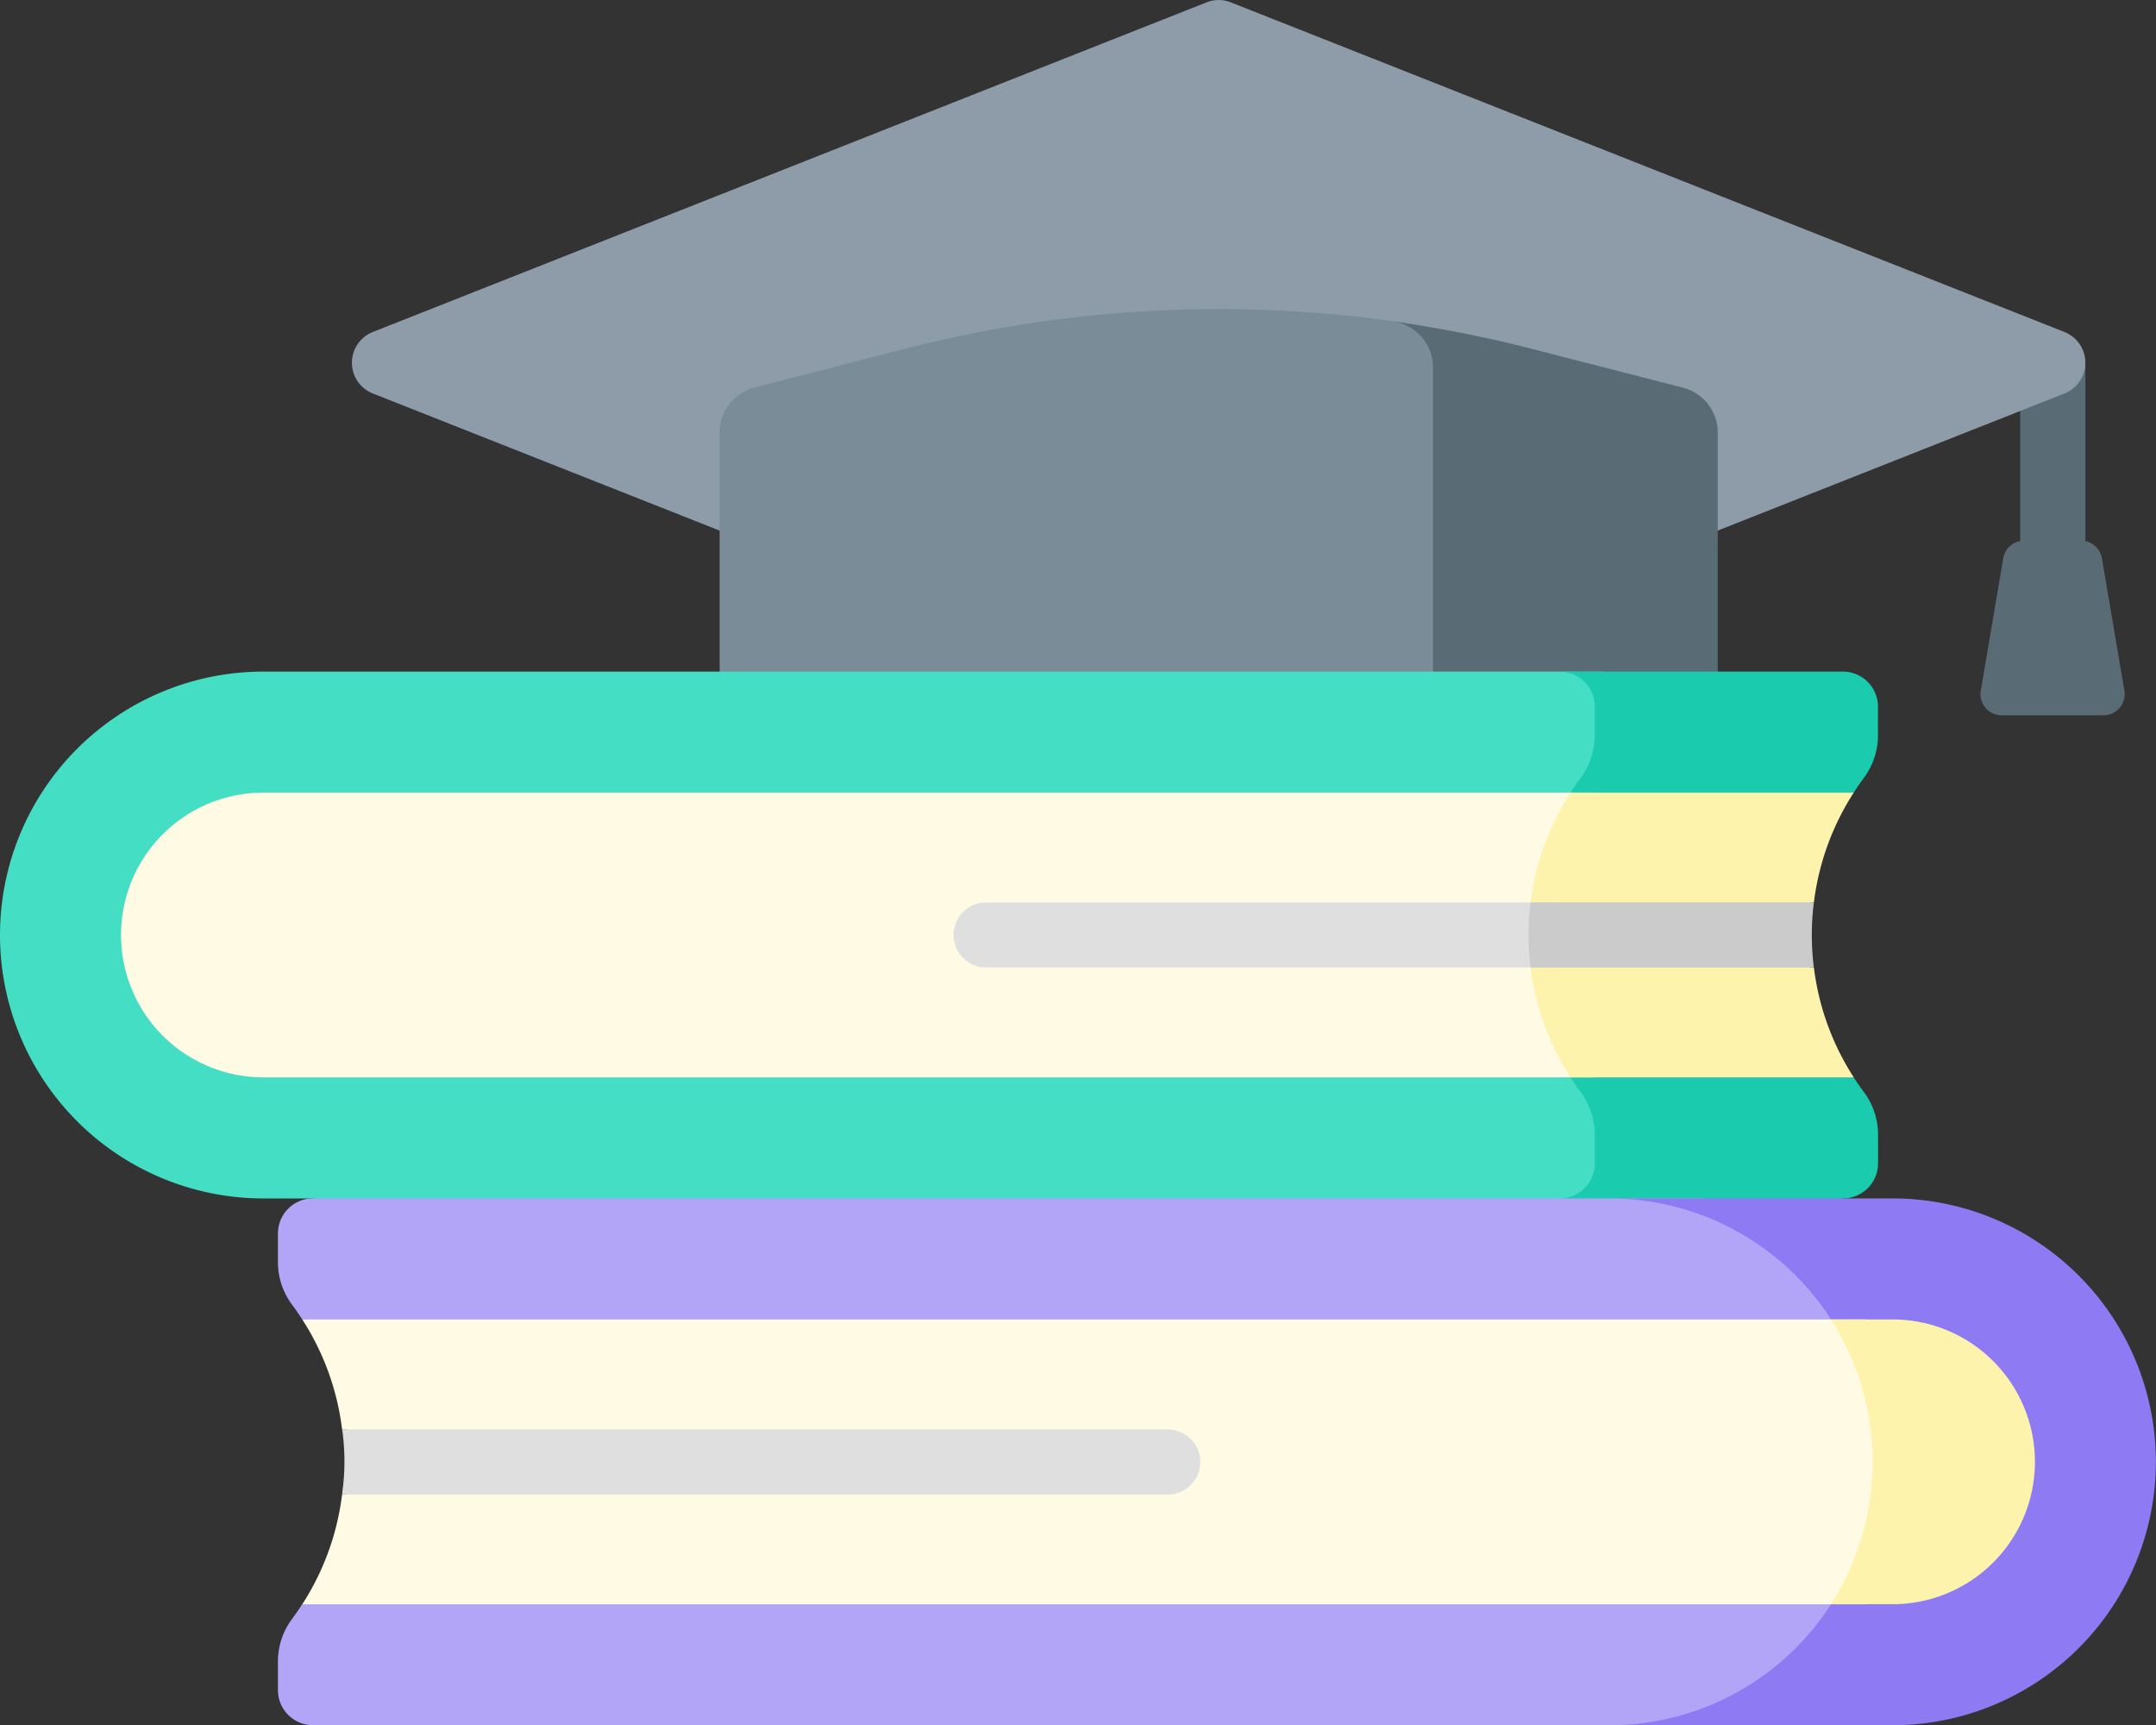<svg xmlns="http://www.w3.org/2000/svg" width="47.992" height="38.398"><rect width="100%" height="100%" fill="#333333" stroke="none"/><defs><style>.a{fill:#596c76}.f{fill:#fffae3}.g{fill:#fdf3ac}.h{fill:#dfdfdf}</style></defs><path d="M45.695 12.754a.725.725 0 0 1-.725-.725V8.103h1.45v3.926a.725.725 0 0 1-.725.725" class="a"/><path d="M46.834 15.92h-2.278a.47.47 0 0 1-.464-.55l.5-2.945a.47.47 0 0 1 .464-.391h1.268a.47.47 0 0 1 .464.391l.5 2.945a.47.47 0 0 1-.454.55" class="a"/><path d="M102.6 51.223 84.04 58.56a.736.736 0 0 0 0 1.369l10.194 4.03a23.48 23.48 0 0 0 17.267 0l10.194-4.03a.736.736 0 0 0 0-1.369l-18.557-7.337a.74.74 0 0 0-.541 0Z" style="fill:#8d9ca8" transform="translate(-75.741 -51.171)"/><path d="M187.141 125.813v-.013a.876.876 0 0 0-.743-.845 28 28 0 0 0-11.4.531l-3.361.864a1.03 1.03 0 0 0-.773 1v6.19h16.28Z" style="fill:#7a8c98" transform="translate(-154.845 -117.724)"/><path d="m37.463 8.629-3.361-.864a28 28 0 0 0-3.061-.607l.084.021a1.03 1.03 0 0 1 .773 1v7.64h6.338v-6.19a1.03 1.03 0 0 0-.773-1" class="a"/><path d="M35.734 212.948a1.66 1.66 0 0 0 .332-.984v-.648a.8.8 0 0 0-.389-.683H5.863a5.863 5.863 0 1 0 0 11.726h1.106l1.229.354H35.5v-.354s.568-.392.568-.683v-.648a1.66 1.66 0 0 0-.332-.984 5.97 5.97 0 0 1 0-7.095Z" style="fill:#43dec3" transform="translate(0 -195.685)"/><path d="M370.243 219.663a.64.64 0 0 1-.561-.334 5.86 5.86 0 0 1 0-5.67.64.64 0 0 1 .561-.334q.11-.17.229-.332a1.58 1.58 0 0 0 .311-.945v-.636a.78.78 0 0 0-.78-.78H363.7a.78.78 0 0 1 .78.78v.636a1.63 1.63 0 0 1-.326.966 5.86 5.86 0 0 0 0 6.961 1.63 1.63 0 0 1 .326.966v.636a.78.78 0 0 1-.78.78l.78.354h5.042l.483-.354a.78.78 0 0 0 .78-.78v-.636a1.58 1.58 0 0 0-.311-.945 6 6 0 0 1-.231-.333" style="fill:#1accad" transform="translate(-328.98 -195.684)"/><path d="M34.566 20.81a5.94 5.94 0 0 1 .91-3.169H5.863a3.169 3.169 0 1 0 0 6.338h29.613a5.94 5.94 0 0 1-.91-3.169" class="f"/><path d="M40.377 21.535a.4.4 0 0 1-.4-.377q-.01-.172-.01-.348t.01-.348a.4.4 0 0 1 .4-.377 5.8 5.8 0 0 1 .887-2.444h-6.305a5.85 5.85 0 0 0 0 6.338h6.305a5.8 5.8 0 0 1-.887-2.444" class="g"/><path d="M34.606 20.085H21.979a.725.725 0 1 0 0 1.449h12.627a6 6 0 0 1 0-1.449" class="h"/><path d="M97.764 335.731H66.8a.78.78 0 0 0-.78.78v.636a1.58 1.58 0 0 0 .311.945q.12.16.229.332a.46.46 0 0 1 .4.228 5.85 5.85 0 0 1 0 5.883.46.46 0 0 1-.4.228 6 6 0 0 1-.229.332 1.58 1.58 0 0 0-.311.945v.636a.78.78 0 0 0 .78.78h30.964a6.065 6.065 0 0 0 0-11.726Z" style="fill:#b2a5f8" transform="translate(-59.833 -309.058)"/><path d="M388.5 335.731h-6.3a5.863 5.863 0 1 1 0 11.726h6.3a5.863 5.863 0 1 0 0-11.726" style="fill:#8e7bf3" transform="translate(-346.374 -309.058)"/><path d="M41.55 29.367H6.728a5.8 5.8 0 0 1 .887 2.447h.025a.26.26 0 0 1 .258.238q.02.24.02.485t-.02.485a.26.26 0 0 1-.258.238h-.025a5.8 5.8 0 0 1-.887 2.447H41.55a6.07 6.07 0 0 0 0-6.338Z" class="f"/><path d="M25.993 31.814H7.616a5 5 0 0 1 .02 1.27q-.008.049-.021.179h18.378a.724.724 0 1 0 0-1.448Z" class="h"/><path d="M42.128 29.367h-1.372a5.86 5.86 0 0 1 0 6.338h1.372a3.169 3.169 0 1 0 0-6.338" class="g"/><path d="M369.356 265.449h-6.306a5.8 5.8 0 0 0 0 1.449h6.305a5.8 5.8 0 0 1 0-1.449Z" style="fill:#cbcbcb" transform="translate(-328.979 -245.364)"/></svg>